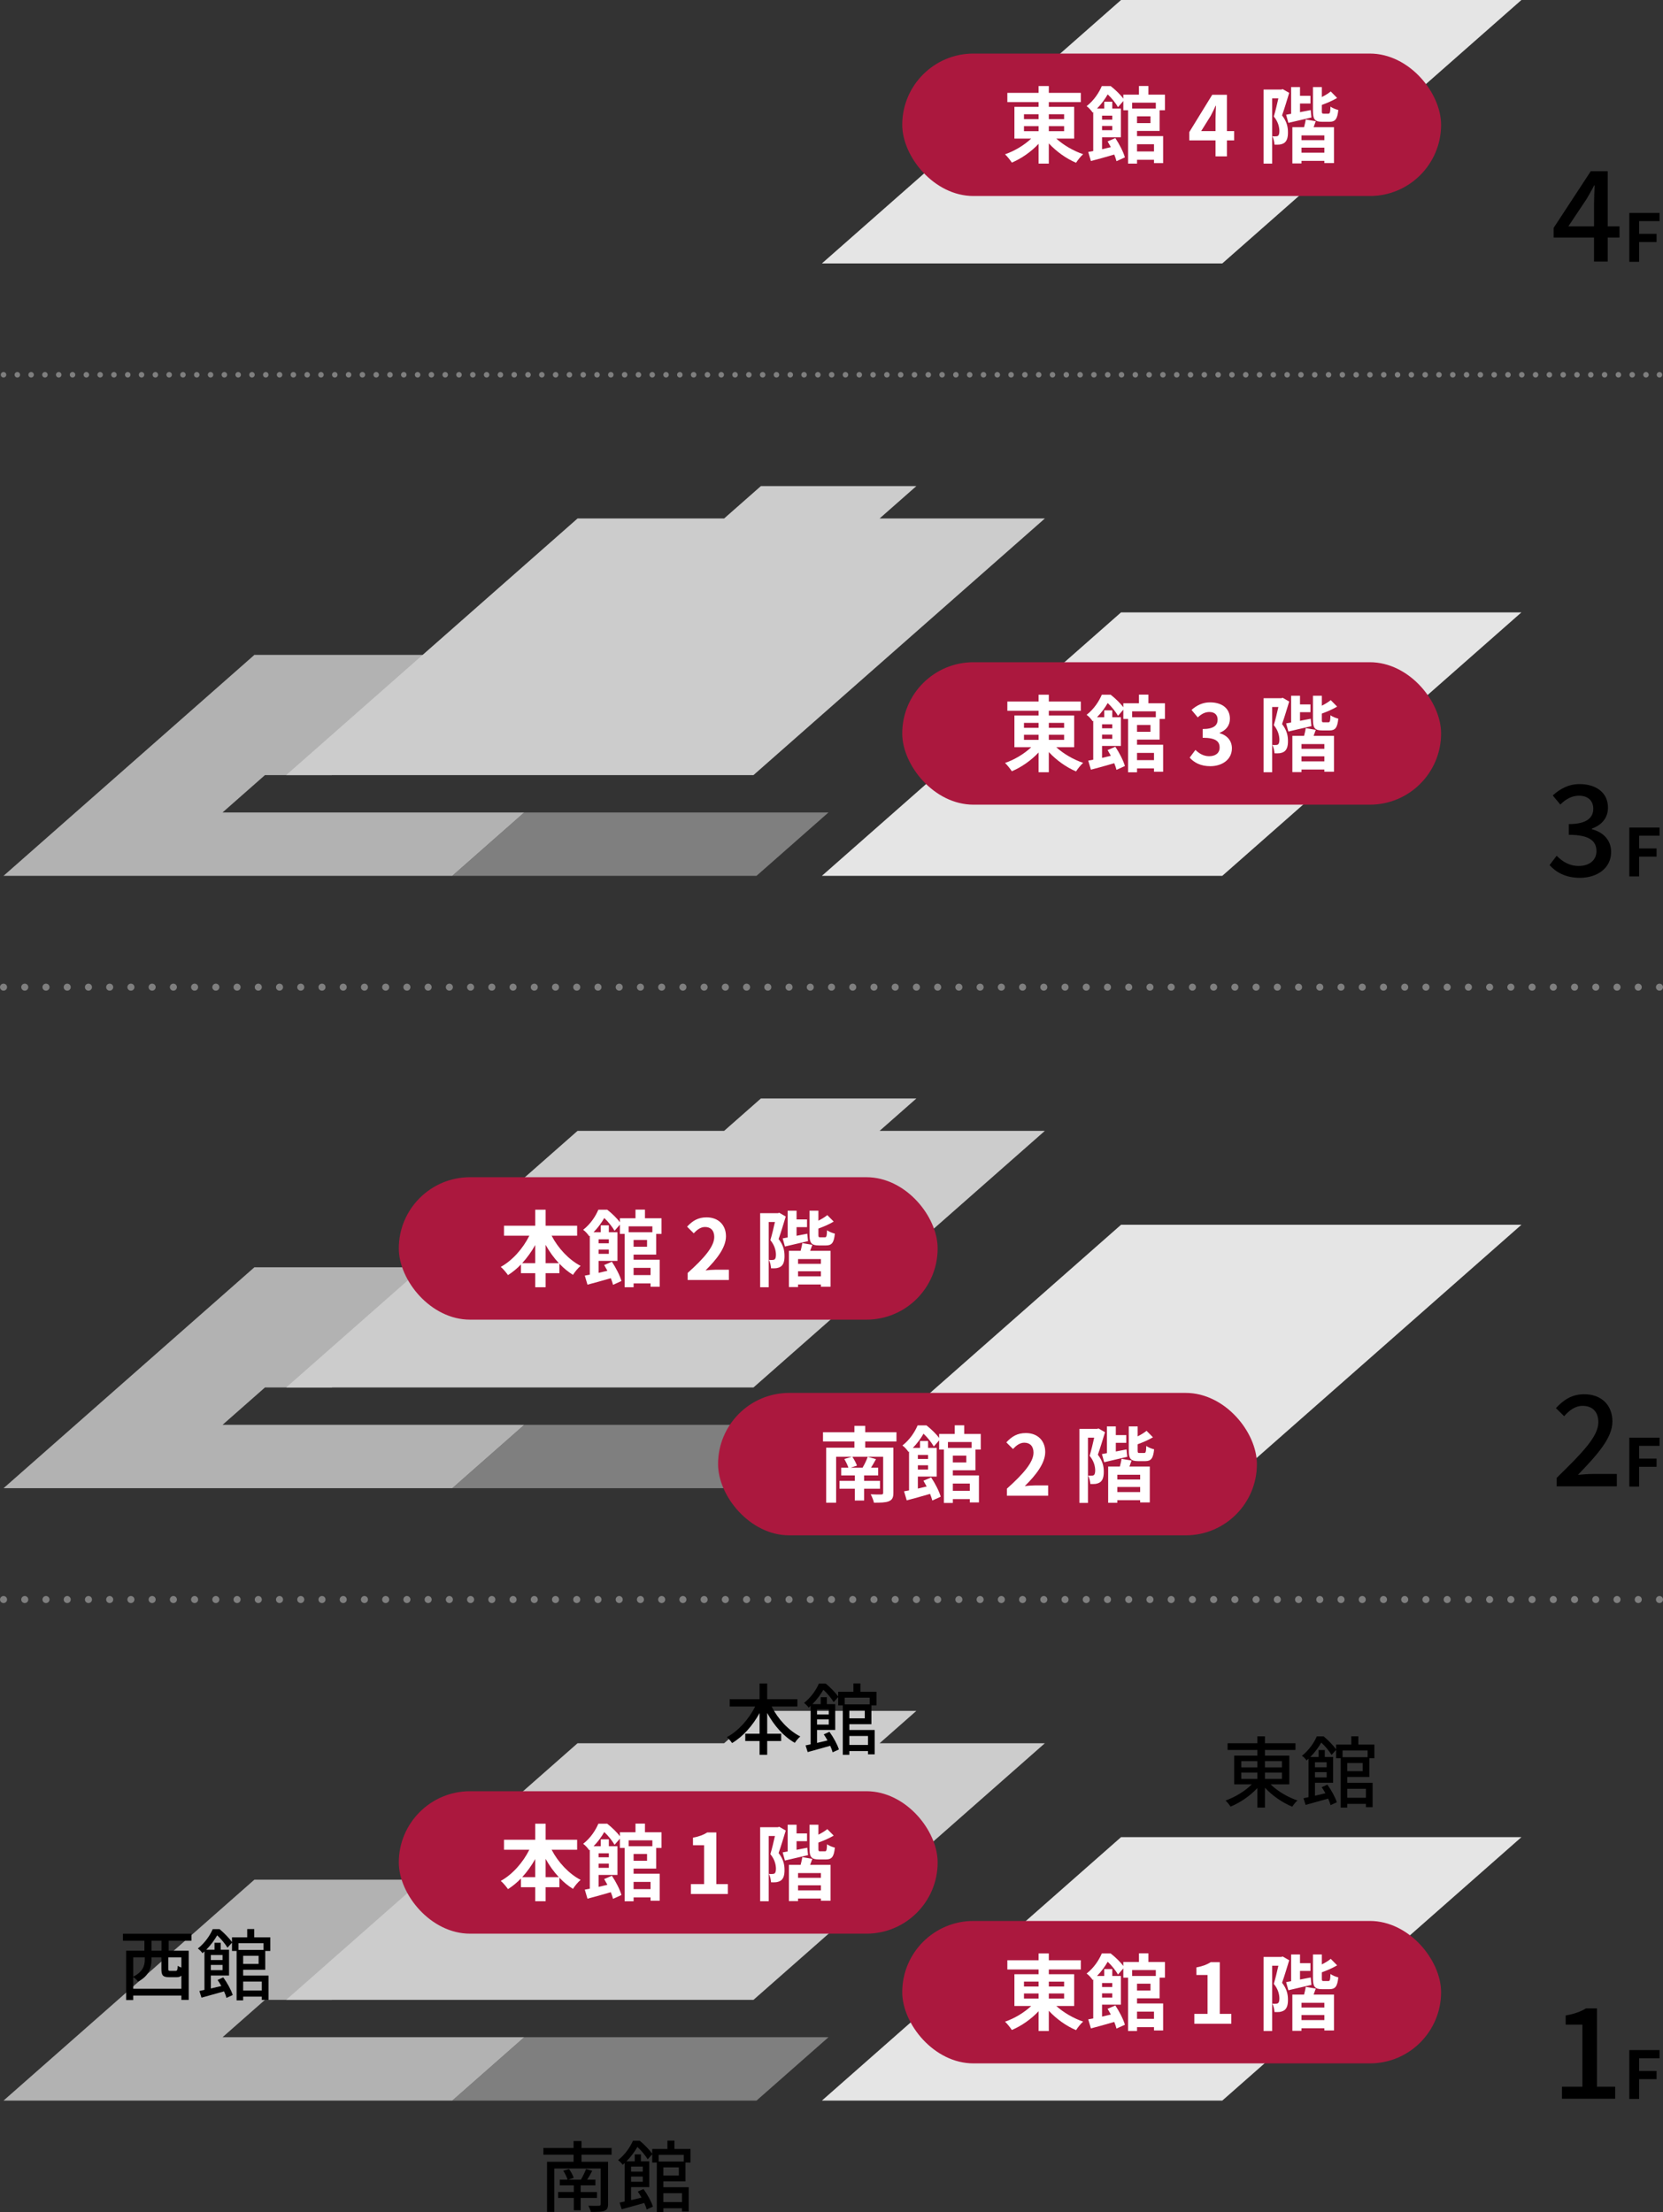 <?xml version="1.0" encoding="UTF-8"?>
<svg id="_レイヤー_1" data-name="レイヤー_1" xmlns="http://www.w3.org/2000/svg" version="1.1" viewBox="0 0 240.011 319.213">
  <rect x="0" y="0" width="240.011" height="319.213" fill="#333333" stroke="none"/>
  <!-- Generator: Adobe Illustrator 29.0.0, SVG Export Plug-In . SVG Version: 2.1.0 Build 186)  -->
  <defs>
    <style>
      .st0 {
        fill: #ab183e;
      }

      .st1 {
        stroke-dasharray: 0 1.992;
      }

      .st1, .st2, .st3, .st4 {
        fill: none;
        stroke: #7f7f7f;
        stroke-linecap: round;
        stroke-linejoin: round;
      }

      .st1, .st3 {
        stroke-width: .795px;
      }

      .st2 {
        stroke-dasharray: 0 3.064;
      }

      .st2, .st4 {
        stroke-width: 1.019px;
      }

      .st5 {
        fill: #e5e5e5;
      }

      .st6 {
        fill: #ccc;
      }

      .st7 {
        fill: #fff;
      }

      .st8 {
        fill: #7f7f7f;
      }

      .st9 {
        fill: #b2b2b2;
      }
    </style>
  </defs>
  <polygon class="st5" points="176.407 38.016 118.621 38.016 161.792 -0 219.578 -0 176.407 38.016"/>
  <g>
    <polygon class="st5" points="176.407 303.137 118.621 303.137 161.792 265.121 219.578 265.121 176.407 303.137"/>
    <polygon class="st8" points="109.185 303.137 65.278 303.137 75.663 293.992 119.57 293.992 109.185 303.137"/>
    <polygon class="st9" points="32.119 293.992 38.24 288.602 47.89 288.602 67.59 271.255 36.715 271.255 21.28 284.847 17.016 288.602 10.895 293.992 .51 303.137 65.278 303.137 75.663 293.992 32.119 293.992"/>
    <polygon class="st6" points="126.947 251.569 132.252 246.898 109.812 246.898 104.507 251.569 83.353 251.569 41.3 288.602 108.744 288.602 150.798 251.569 126.947 251.569"/>
  </g>
  <g>
    <polygon class="st5" points="176.407 214.763 118.621 214.763 161.792 176.747 219.578 176.747 176.407 214.763"/>
    <polygon class="st8" points="109.185 214.763 65.278 214.763 75.663 205.618 119.57 205.618 109.185 214.763"/>
    <polygon class="st9" points="32.119 205.618 38.24 200.228 47.89 200.228 67.59 182.881 36.715 182.881 21.28 196.473 17.016 200.228 10.895 205.618 .51 214.763 65.278 214.763 75.663 205.618 32.119 205.618"/>
    <polygon class="st6" points="126.947 163.196 132.252 158.524 109.812 158.524 104.507 163.196 83.353 163.196 41.3 200.228 108.744 200.228 150.798 163.196 126.947 163.196"/>
  </g>
  <polygon class="st5" points="176.407 126.39 118.621 126.39 161.792 88.374 219.578 88.374 176.407 126.39"/>
  <polygon class="st8" points="109.185 126.39 65.278 126.39 75.663 117.245 119.57 117.245 109.185 126.39"/>
  <polygon class="st9" points="32.119 117.245 38.24 111.855 47.89 111.855 67.59 94.507 36.715 94.507 21.28 108.1 17.016 111.855 10.895 117.245 .51 126.39 65.278 126.39 75.663 117.245 32.119 117.245"/>
  <polygon class="st6" points="126.947 74.822 132.252 70.15 109.812 70.15 104.507 74.822 83.353 74.822 41.3 111.855 108.744 111.855 150.798 74.822 126.947 74.822"/>
  <g>
    <line class="st4" x1=".51" y1="230.831" x2=".51" y2="230.831"/>
    <line class="st2" x1="3.574" y1="230.831" x2="237.969" y2="230.831"/>
    <line class="st4" x1="239.501" y1="230.831" x2="239.501" y2="230.831"/>
  </g>
  <g>
    <line class="st4" x1=".51" y1="142.457" x2=".51" y2="142.457"/>
    <line class="st2" x1="3.574" y1="142.457" x2="237.969" y2="142.457"/>
    <line class="st4" x1="239.501" y1="142.457" x2="239.501" y2="142.457"/>
  </g>
  <g>
    <line class="st3" x1=".51" y1="54.083" x2=".51" y2="54.083"/>
    <line class="st1" x1="2.501" y1="54.083" x2="238.505" y2="54.083"/>
    <line class="st3" x1="239.501" y1="54.083" x2="239.501" y2="54.083"/>
  </g>
  <g>
    <path d="M223.641,124.84l1.023-1.347c.786.801,1.792,1.475,3.181,1.475,1.518,0,2.56-.819,2.56-2.13,0-1.438-.95-2.366-3.985-2.366v-1.547c2.651,0,3.528-.965,3.528-2.221,0-1.165-.786-1.875-2.065-1.875-1.042,0-1.92.509-2.688,1.274l-1.097-1.311c1.061-.965,2.304-1.638,3.857-1.638,2.413,0,4.112,1.238,4.112,3.386,0,1.511-.896,2.512-2.321,3.04v.091c1.554.382,2.778,1.511,2.778,3.277,0,2.348-2.028,3.732-4.496,3.732-2.121,0-3.492-.837-4.388-1.839Z"/>
    <path d="M235.151,119.422h4.362v1.181h-2.947v1.837h2.517v1.181h-2.517v2.856h-1.415v-7.055Z"/>
  </g>
  <g>
    <path d="M224.665,213.273c3.747-3.659,6.014-5.989,6.014-8.028,0-1.42-.768-2.366-2.285-2.366-1.06,0-1.938.673-2.65,1.493l-1.188-1.165c1.152-1.238,2.34-2.002,4.095-2.002,2.468,0,4.059,1.565,4.059,3.932,0,2.385-2.176,4.788-4.973,7.7.677-.073,1.536-.127,2.194-.127h3.418v1.784h-8.683v-1.22Z"/>
    <path d="M235.151,207.472h4.362v1.181h-2.947v1.838h2.517v1.181h-2.517v2.856h-1.415v-7.056Z"/>
  </g>
  <g>
    <path d="M225.433,301.137h2.943v-8.956h-2.413v-1.329c1.261-.218,2.156-.546,2.925-1.019h1.59v11.304h2.633v1.729h-7.678v-1.729Z"/>
    <path d="M235.151,295.847h4.362v1.181h-2.947v1.837h2.517v1.181h-2.517v2.856h-1.415v-7.055Z"/>
  </g>
  <g>
    <path d="M183.385,257.506c.991.976,2.488,1.862,3.874,2.321-.26.213-.586.628-.755.897-1.385-.561-2.883-1.582-3.941-2.736v2.871h-1.092v-2.827c-1.048,1.133-2.5,2.12-3.874,2.681-.169-.269-.484-.662-.721-.875,1.352-.482,2.815-1.357,3.783-2.333h-2.533v-4.15h3.345v-.818h-4.302v-.965h4.302v-.998h1.092v.998h4.403v.965h-4.403v.818h3.514v4.15h-2.691ZM179.151,255.05h2.32v-.897h-2.32v.897ZM179.151,256.709h2.32v-.908h-2.32v.908ZM182.563,254.152v.897h2.455v-.897h-2.455ZM185.018,255.801h-2.455v.908h2.455v-.908Z"/>
    <path d="M194.441,256.44v.841h3.66v3.51h-.969v-.471h-2.691v.539h-.945v-7.133h-.665v-1.2l-.652.729c-.293-.494-.901-1.256-1.487-1.783-.371.639-.89,1.379-1.576,2.075h1.193v-.998h.89v.998h1.205v3.724h-2.624v1.873c.484-.112.991-.235,1.51-.359-.169-.314-.36-.605-.541-.875l.822-.37c.574.796,1.148,1.839,1.362,2.546l-.9.415c-.068-.27-.191-.595-.35-.942-1.138.325-2.319.65-3.254.909l-.305-.965c.226-.045.462-.101.732-.157v-5.552c-.09.09-.191.168-.293.258-.135-.225-.45-.539-.664-.673,1.047-.83,1.768-1.917,2.15-2.804h.979c.653.539,1.408,1.312,1.802,1.873v-.684h2.196v-1.2h1.014v1.2h2.319v1.962h-.731v2.714h-3.188ZM189.779,254.309v.729h1.689v-.729h-1.689ZM191.468,256.496v-.751h-1.689v.751h1.689ZM193.765,252.616v.964h3.615v-.964h-3.615ZM196.67,254.422h-2.229v1.177h2.229v-1.177ZM194.441,258.145v1.29h2.691v-1.29h-2.691Z"/>
  </g>
  <g>
    <path d="M111.367,246.271c.912,1.806,2.444,3.465,4.133,4.318-.247.213-.619.639-.788.919-1.61-.908-2.995-2.49-3.986-4.307v2.995h2.016v1.054h-2.016v1.985h-1.104v-1.985h-2.061v-1.054h2.061v-2.983c-.991,1.817-2.388,3.387-3.964,4.329-.169-.258-.518-.65-.743-.863,1.633-.864,3.153-2.58,4.076-4.408h-3.682v-1.054h4.312v-2.266h1.104v2.266h4.358v1.054h-3.717Z"/>
    <path d="M122.58,248.817v.841h3.66v3.51h-.969v-.471h-2.691v.539h-.945v-7.133h-.665v-1.2l-.653.729c-.292-.494-.9-1.256-1.486-1.783-.371.639-.89,1.379-1.576,2.075h1.193v-.998h.89v.998h1.205v3.724h-2.624v1.873c.484-.112.991-.235,1.51-.359-.169-.314-.36-.605-.541-.875l.822-.37c.574.796,1.148,1.839,1.362,2.546l-.9.415c-.068-.27-.191-.595-.35-.942-1.138.325-2.319.65-3.254.909l-.305-.965c.226-.045.462-.101.732-.157v-5.552c-.09.09-.191.168-.293.258-.135-.225-.45-.539-.664-.673,1.047-.83,1.768-1.917,2.15-2.804h.979c.653.539,1.408,1.312,1.802,1.873v-.684h2.196v-1.2h1.014v1.2h2.319v1.962h-.731v2.714h-3.188ZM117.918,246.686v.729h1.689v-.729h-1.689ZM119.608,248.873v-.751h-1.689v.751h1.689ZM121.905,244.993v.964h3.615v-.964h-3.615ZM124.81,246.798h-2.229v1.178h2.229v-1.178ZM122.58,250.521v1.29h2.691v-1.29h-2.691Z"/>
  </g>
  <g>
    <path d="M24.341,280.073v1.436h2.895v7.099h-1.059v-.628h-6.947v.65h-1.024v-7.122h2.634v-1.436h-3.096v-1.01h9.886v1.01h-3.288ZM26.177,287.003v-1.895c-.169.168-.395.224-.71.224h-1.036c-.935,0-1.137-.269-1.137-1.2v-1.66h-1.431v.359c0,1.065-.349,2.333-1.937,3.129-.124-.179-.472-.504-.697-.65v1.693h6.947ZM19.23,282.473v2.781c1.418-.695,1.666-1.648,1.666-2.456v-.325h-1.666ZM23.305,280.073h-1.441v1.436h1.441v-1.436ZM26.177,282.473h-1.881v1.66c0,.258.034.28.293.28h.754c.226,0,.271-.089.305-.729.112.09.326.191.529.258v-1.469Z"/>
    <path d="M35.093,284.256v.841h3.66v3.51h-.969v-.471h-2.691v.539h-.945v-7.133h-.665v-1.2l-.653.729c-.292-.494-.9-1.256-1.486-1.783-.371.639-.89,1.379-1.576,2.075h1.193v-.998h.89v.998h1.205v3.724h-2.624v1.873c.484-.112.991-.235,1.51-.359-.169-.314-.36-.605-.541-.875l.822-.37c.574.796,1.148,1.839,1.362,2.546l-.9.415c-.068-.27-.191-.595-.35-.942-1.138.325-2.319.65-3.254.909l-.305-.965c.226-.045.462-.101.732-.157v-5.552c-.09.09-.191.168-.293.258-.135-.225-.45-.539-.664-.673,1.047-.83,1.768-1.917,2.15-2.804h.979c.653.539,1.408,1.312,1.802,1.873v-.684h2.196v-1.2h1.014v1.2h2.319v1.962h-.731v2.714h-3.188ZM30.431,282.125v.729h1.689v-.729h-1.689ZM32.121,284.312v-.751h-1.689v.751h1.689ZM34.417,280.432v.964h3.615v-.964h-3.615ZM37.323,282.237h-2.229v1.177h2.229v-1.177ZM35.093,285.96v1.29h2.691v-1.29h-2.691Z"/>
  </g>
  <g>
    <path d="M83.929,310.948v1.021h3.829v6.112c0,.561-.146.818-.541.964-.394.157-1.047.157-1.937.157-.067-.258-.226-.651-.372-.897.643.034,1.329.022,1.51.011.214,0,.27-.056.27-.235v-5.148h-6.688v6.27h-1.048v-7.234h3.829v-1.021h-4.358v-.976h4.358v-.998h1.148v.998h4.336v.976h-4.336ZM83.805,317.183v1.783h-.99v-1.783h-2.264v-.852h2.264v-.965h-2.027v-.818h1.126c-.102-.359-.371-.886-.619-1.29l.822-.247c.293.381.562.908.687,1.267l-.788.27h1.824c.259-.426.574-1.088.743-1.537l.89.258c-.236.46-.495.92-.732,1.279h1.194v.818h-2.129v.965h2.354v.852h-2.354Z"/>
    <path d="M95.74,314.794v.841h3.66v3.51h-.969v-.471h-2.691v.539h-.945v-7.133h-.665v-1.2l-.653.729c-.292-.494-.9-1.256-1.486-1.783-.371.639-.89,1.379-1.576,2.075h1.193v-.998h.89v.998h1.205v3.724h-2.624v1.873c.484-.112.991-.235,1.51-.359-.169-.314-.36-.605-.541-.875l.822-.37c.574.796,1.148,1.839,1.362,2.546l-.9.415c-.068-.27-.191-.595-.35-.942-1.138.325-2.319.65-3.254.909l-.305-.965c.226-.045.462-.101.732-.157v-5.552c-.09.09-.191.168-.293.258-.135-.225-.45-.539-.664-.673,1.047-.83,1.768-1.917,2.15-2.804h.979c.653.539,1.408,1.312,1.802,1.873v-.684h2.196v-1.2h1.014v1.2h2.319v1.962h-.731v2.714h-3.188ZM91.078,312.663v.729h1.689v-.729h-1.689ZM92.767,314.85v-.751h-1.689v.751h1.689ZM95.064,310.97v.964h3.615v-.964h-3.615ZM97.969,312.776h-2.229v1.177h2.229v-1.177ZM95.74,316.499v1.29h2.691v-1.29h-2.691Z"/>
  </g>
  <g>
    <path d="M230.058,34.289h-5.832v-1.402l5.356-8.173h2.449v7.955h1.7v1.62h-1.7v3.458h-1.974v-3.458ZM230.058,32.669v-3.295c0-.729.055-1.894.091-2.622h-.073c-.329.655-.694,1.274-1.078,1.948l-2.65,3.969h3.711Z"/>
    <path d="M235.151,30.728h4.362v1.181h-2.947v1.837h2.517v1.181h-2.517v2.856h-1.415v-7.055Z"/>
  </g>
  <g>
    <rect class="st0" x="130.216" y="7.73" width="77.768" height="20.556" rx="10.278" ry="10.278"/>
    <g>
      <path class="st7" d="M152.45,19.999c1.019.935,2.482,1.787,3.873,2.254-.335.288-.791.864-1.02,1.235-1.402-.587-2.842-1.619-3.934-2.794v2.915h-1.475v-2.854c-1.08,1.151-2.471,2.123-3.862,2.71-.228-.348-.672-.912-.983-1.199,1.367-.468,2.782-1.319,3.778-2.267h-2.423v-4.582h3.49v-.684h-4.51v-1.332h4.51v-.983h1.475v.983h4.618v1.332h-4.618v.684h3.658v4.582h-2.578ZM147.784,17.193h2.111v-.708h-2.111v.708ZM147.784,18.932h2.111v-.732h-2.111v.732ZM151.37,16.485v.708h2.207v-.708h-2.207ZM153.577,18.2h-2.207v.732h2.207v-.732Z"/>
      <path class="st7" d="M164.101,18.896v.744h3.767v3.898h-1.319v-.48h-2.447v.552h-1.295v-7.7h-.684v-1.332l-.768.888c-.288-.516-.899-1.307-1.487-1.847-.372.648-.875,1.368-1.547,2.051h1.043v-.996h1.164v.996h1.247v4.138h-2.723v1.727c.408-.096.84-.192,1.271-.3-.156-.288-.312-.564-.468-.828l1.115-.48c.575.864,1.163,2.003,1.379,2.783l-1.211.552c-.072-.276-.18-.6-.324-.959-1.188.348-2.398.684-3.37.935l-.384-1.307c.216-.036.456-.084.72-.132v-5.625l-.084.072c-.18-.276-.588-.744-.875-.924,1.079-.839,1.799-1.967,2.194-2.902h1.283c.636.504,1.392,1.211,1.823,1.811v-.576h2.255v-1.247h1.367v1.247h2.387v2.255h-.768v2.986h-3.263ZM159.052,16.689v.576h1.476v-.576h-1.476ZM160.528,18.788v-.612h-1.476v.612h1.476ZM163.394,14.818v.852h3.418v-.852h-3.418ZM166.044,16.785h-1.943v.983h1.943v-.983ZM164.101,20.815v1.043h2.447v-1.043h-2.447Z"/>
      <path class="st7" d="M175.431,20.263h-3.79v-1.199l3.311-5.385h2.122v5.241h1.044v1.343h-1.044v2.303h-1.643v-2.303ZM175.431,18.92v-1.811c0-.516.036-1.319.06-1.847h-.048c-.216.48-.456.972-.708,1.451l-1.379,2.207h2.075Z"/>
      <path class="st7" d="M186.062,13.403c-.312,1.02-.695,2.315-1.031,3.25.72.923.852,1.739.852,2.422.012.768-.156,1.271-.516,1.535-.181.132-.408.204-.672.252-.204.024-.479.024-.756.012-.012-.324-.12-.852-.312-1.211.204.024.359.024.504.012.132,0,.239-.024.323-.083.132-.096.192-.348.192-.696-.012-.54-.156-1.295-.804-2.087.228-.755.479-1.799.659-2.615h-.899v9.415h-1.235v-10.686h2.555l.204-.06.936.54ZM189.276,16.953c-1.151.264-2.362.552-3.334.779l-.323-1.175c.216-.036.455-.084.719-.132v-3.862h1.284v1.259h1.511v1.115h-1.511v1.248l1.547-.3.107,1.067ZM189.588,18.356h2.938v5.181h-1.392v-.324h-3.298v.372h-1.319v-5.229h1.69c.097-.372.204-.792.24-1.116l1.451.252-.312.864ZM191.135,19.543h-3.298v.684h3.298v-.684ZM191.135,22.038v-.731h-3.298v.731h3.298ZM191.71,16.401c.229,0,.276-.144.312-1.02.252.204.779.408,1.127.492-.132,1.332-.455,1.703-1.283,1.703h-1.031c-1.092,0-1.344-.372-1.344-1.559v-3.454h1.284v1.439c.491-.251.971-.54,1.283-.803l.923.936c-.659.396-1.463.731-2.206,1.007v.875c0,.348.035.384.275.384h.659Z"/>
    </g>
  </g>
  <g>
    <rect class="st0" x="130.216" y="95.566" width="77.768" height="20.556" rx="10.278" ry="10.278"/>
    <g>
      <path class="st7" d="M152.45,107.835c1.019.935,2.482,1.787,3.873,2.254-.335.288-.791.864-1.02,1.235-1.402-.587-2.842-1.619-3.934-2.794v2.915h-1.475v-2.854c-1.08,1.151-2.471,2.123-3.862,2.71-.228-.348-.672-.912-.983-1.199,1.367-.468,2.782-1.319,3.778-2.267h-2.423v-4.582h3.49v-.684h-4.51v-1.332h4.51v-.983h1.475v.983h4.618v1.332h-4.618v.684h3.658v4.582h-2.578ZM147.784,105.029h2.111v-.708h-2.111v.708ZM147.784,106.768h2.111v-.732h-2.111v.732ZM151.37,104.321v.708h2.207v-.708h-2.207ZM153.577,106.036h-2.207v.732h2.207v-.732Z"/>
      <path class="st7" d="M164.101,106.732v.744h3.767v3.898h-1.319v-.48h-2.447v.552h-1.295v-7.7h-.684v-1.332l-.768.888c-.288-.516-.899-1.307-1.487-1.847-.372.648-.875,1.368-1.547,2.051h1.043v-.996h1.164v.996h1.247v4.138h-2.723v1.727c.408-.096.84-.192,1.271-.3-.156-.288-.312-.564-.468-.828l1.115-.48c.575.864,1.163,2.003,1.379,2.783l-1.211.552c-.072-.276-.18-.6-.324-.959-1.188.348-2.398.684-3.37.935l-.384-1.307c.216-.036.456-.084.72-.132v-5.625l-.084.072c-.18-.276-.588-.744-.875-.924,1.079-.839,1.799-1.967,2.194-2.902h1.283c.636.504,1.392,1.211,1.823,1.811v-.576h2.255v-1.247h1.367v1.247h2.387v2.255h-.768v2.986h-3.263ZM159.052,104.525v.576h1.476v-.576h-1.476ZM160.528,106.624v-.612h-1.476v.612h1.476ZM163.394,102.654v.852h3.418v-.852h-3.418ZM166.044,104.621h-1.943v.983h1.943v-.983ZM164.101,108.651v1.043h2.447v-1.043h-2.447Z"/>
      <path class="st7" d="M171.701,109.334l.828-1.115c.527.516,1.175.911,1.979.911.899,0,1.512-.443,1.512-1.247,0-.864-.517-1.416-2.447-1.416v-1.259c1.631,0,2.159-.563,2.159-1.355,0-.696-.432-1.104-1.188-1.104-.636,0-1.151.288-1.679.78l-.9-1.08c.768-.671,1.619-1.091,2.663-1.091,1.715,0,2.878.852,2.878,2.363,0,.959-.539,1.655-1.475,2.027v.06c.995.275,1.763,1.019,1.763,2.183,0,1.631-1.427,2.579-3.118,2.579-1.403,0-2.351-.528-2.975-1.235Z"/>
      <path class="st7" d="M186.062,101.239c-.312,1.02-.695,2.315-1.031,3.25.72.923.852,1.739.852,2.422.012.768-.156,1.271-.516,1.535-.181.132-.408.204-.672.252-.204.024-.479.024-.756.012-.012-.324-.12-.852-.312-1.211.204.024.359.024.504.012.132,0,.239-.024.323-.083.132-.096.192-.348.192-.696-.012-.54-.156-1.295-.804-2.087.228-.755.479-1.799.659-2.615h-.899v9.415h-1.235v-10.686h2.555l.204-.06.936.54ZM189.276,104.789c-1.151.264-2.362.552-3.334.779l-.323-1.175c.216-.036.455-.084.719-.132v-3.862h1.284v1.259h1.511v1.115h-1.511v1.248l1.547-.3.107,1.067ZM189.588,106.192h2.938v5.181h-1.392v-.324h-3.298v.372h-1.319v-5.229h1.69c.097-.372.204-.792.24-1.116l1.451.252-.312.864ZM191.135,107.379h-3.298v.684h3.298v-.684ZM191.135,109.874v-.731h-3.298v.731h3.298ZM191.71,104.237c.229,0,.276-.144.312-1.02.252.204.779.408,1.127.492-.132,1.332-.455,1.703-1.283,1.703h-1.031c-1.092,0-1.344-.372-1.344-1.559v-3.454h1.284v1.439c.491-.251.971-.54,1.283-.803l.923.936c-.659.396-1.463.731-2.206,1.007v.875c0,.348.035.384.275.384h.659Z"/>
    </g>
  </g>
  <g>
    <rect class="st0" x="130.216" y="277.213" width="77.768" height="20.556" rx="10.278" ry="10.278"/>
    <g>
      <path class="st7" d="M152.45,289.483c1.019.935,2.482,1.787,3.873,2.254-.335.288-.791.864-1.02,1.235-1.402-.587-2.842-1.619-3.934-2.794v2.915h-1.475v-2.854c-1.08,1.151-2.471,2.123-3.862,2.71-.228-.348-.672-.912-.983-1.199,1.367-.468,2.782-1.319,3.778-2.267h-2.423v-4.582h3.49v-.684h-4.51v-1.332h4.51v-.983h1.475v.983h4.618v1.332h-4.618v.684h3.658v4.582h-2.578ZM147.784,286.676h2.111v-.708h-2.111v.708ZM147.784,288.415h2.111v-.732h-2.111v.732ZM151.37,285.969v.708h2.207v-.708h-2.207ZM153.577,287.683h-2.207v.732h2.207v-.732Z"/>
      <path class="st7" d="M164.101,288.379v.744h3.767v3.898h-1.319v-.48h-2.447v.552h-1.295v-7.7h-.684v-1.332l-.768.888c-.288-.516-.899-1.307-1.487-1.847-.372.648-.875,1.368-1.547,2.051h1.043v-.996h1.164v.996h1.247v4.138h-2.723v1.727c.408-.096.84-.192,1.271-.3-.156-.288-.312-.564-.468-.828l1.115-.48c.575.864,1.163,2.003,1.379,2.783l-1.211.552c-.072-.276-.18-.6-.324-.959-1.188.348-2.398.684-3.37.935l-.384-1.307c.216-.036.456-.084.72-.132v-5.625l-.084.072c-.18-.276-.588-.744-.875-.924,1.079-.839,1.799-1.967,2.194-2.902h1.283c.636.504,1.392,1.211,1.823,1.811v-.576h2.255v-1.247h1.367v1.247h2.387v2.255h-.768v2.986h-3.263ZM159.052,286.172v.576h1.476v-.576h-1.476ZM160.528,288.271v-.612h-1.476v.612h1.476ZM163.394,284.302v.852h3.418v-.852h-3.418ZM166.044,286.268h-1.943v.983h1.943v-.983ZM164.101,290.298v1.043h2.447v-1.043h-2.447Z"/>
      <path class="st7" d="M172.372,290.622h1.907v-5.613h-1.607v-1.091c.888-.168,1.499-.396,2.062-.756h1.308v7.46h1.667v1.427h-5.337v-1.427Z"/>
      <path class="st7" d="M186.062,282.886c-.312,1.02-.695,2.315-1.031,3.25.72.923.852,1.739.852,2.422.012.768-.156,1.271-.516,1.535-.181.132-.408.204-.672.252-.204.024-.479.024-.756.012-.012-.324-.12-.852-.312-1.211.204.024.359.024.504.012.132,0,.239-.024.323-.083.132-.096.192-.348.192-.696-.012-.54-.156-1.295-.804-2.087.228-.755.479-1.799.659-2.615h-.899v9.415h-1.235v-10.686h2.555l.204-.06.936.54ZM189.276,286.436c-1.151.264-2.362.552-3.334.779l-.323-1.175c.216-.036.455-.084.719-.132v-3.862h1.284v1.259h1.511v1.115h-1.511v1.248l1.547-.3.107,1.067ZM189.588,287.84h2.938v5.181h-1.392v-.324h-3.298v.372h-1.319v-5.229h1.69c.097-.372.204-.792.24-1.116l1.451.252-.312.864ZM191.135,289.027h-3.298v.684h3.298v-.684ZM191.135,291.521v-.731h-3.298v.731h3.298ZM191.71,285.885c.229,0,.276-.144.312-1.02.252.204.779.408,1.127.492-.132,1.332-.455,1.703-1.283,1.703h-1.031c-1.092,0-1.344-.372-1.344-1.559v-3.454h1.284v1.439c.491-.251.971-.54,1.283-.803l.923.936c-.659.396-1.463.731-2.206,1.007v.875c0,.348.035.384.275.384h.659Z"/>
    </g>
  </g>
  <g>
    <rect class="st0" x="57.557" y="169.883" width="77.768" height="20.556" rx="10.278" ry="10.278"/>
    <g>
      <path class="st7" d="M79.61,178.327c.936,1.799,2.471,3.454,4.186,4.354-.359.288-.852.888-1.103,1.295-.696-.432-1.355-.971-1.955-1.607v1.367h-1.991v2.027h-1.499v-2.027h-2.062v-1.259c-.576.6-1.212,1.115-1.871,1.535-.252-.36-.708-.912-1.044-1.188,1.691-.923,3.202-2.65,4.126-4.498h-3.658v-1.439h4.51v-2.315h1.499v2.315h4.546v1.439h-3.683ZM77.247,182.285v-2.615c-.54.959-1.176,1.847-1.883,2.615h1.883ZM80.654,182.285c-.72-.768-1.367-1.667-1.907-2.639v2.639h1.907Z"/>
      <path class="st7" d="M91.442,181.049v.744h3.767v3.898h-1.319v-.48h-2.447v.552h-1.295v-7.7h-.684v-1.332l-.768.888c-.288-.516-.899-1.307-1.487-1.847-.372.648-.875,1.368-1.547,2.051h1.043v-.996h1.164v.996h1.247v4.138h-2.723v1.727c.408-.096.84-.192,1.271-.3-.156-.288-.312-.564-.468-.828l1.115-.48c.575.864,1.163,2.003,1.379,2.783l-1.211.552c-.072-.276-.18-.6-.324-.959-1.188.348-2.398.684-3.37.935l-.384-1.307c.216-.036.456-.084.72-.132v-5.625l-.084.072c-.18-.276-.588-.744-.875-.924,1.079-.839,1.799-1.967,2.194-2.902h1.283c.636.504,1.392,1.211,1.823,1.811v-.576h2.255v-1.247h1.367v1.247h2.387v2.255h-.768v2.986h-3.263ZM86.393,178.842v.576h1.476v-.576h-1.476ZM87.869,180.941v-.612h-1.476v.612h1.476ZM90.735,176.972v.852h3.418v-.852h-3.418ZM93.385,178.938h-1.943v.983h1.943v-.983ZM91.442,182.968v1.043h2.447v-1.043h-2.447Z"/>
      <path class="st7" d="M99.246,183.7c2.411-2.159,3.838-3.826,3.838-5.193,0-.9-.479-1.439-1.331-1.439-.647,0-1.176.42-1.631.912l-.96-.959c.815-.875,1.607-1.343,2.818-1.343,1.68,0,2.795,1.08,2.795,2.734,0,1.607-1.331,3.334-2.95,4.917.443-.048,1.031-.096,1.451-.096h1.919v1.487h-5.949v-1.02Z"/>
      <path class="st7" d="M113.403,175.556c-.312,1.02-.695,2.315-1.031,3.25.72.923.852,1.739.852,2.422.012.768-.156,1.271-.516,1.535-.181.132-.408.204-.672.252-.204.024-.479.024-.756.012-.012-.324-.12-.852-.312-1.211.204.024.359.024.504.012.132,0,.239-.024.323-.083.132-.096.192-.348.192-.696-.012-.54-.156-1.295-.804-2.087.228-.755.479-1.799.659-2.615h-.899v9.415h-1.235v-10.686h2.555l.204-.06.936.54ZM116.617,179.106c-1.151.264-2.362.552-3.334.779l-.323-1.175c.216-.036.455-.084.719-.132v-3.862h1.284v1.259h1.511v1.115h-1.511v1.248l1.547-.3.107,1.067ZM116.929,180.51h2.938v5.181h-1.392v-.324h-3.298v.372h-1.319v-5.229h1.69c.097-.372.204-.792.24-1.116l1.451.252-.312.864ZM118.476,181.697h-3.298v.684h3.298v-.684ZM118.476,184.191v-.731h-3.298v.731h3.298ZM119.051,178.555c.229,0,.276-.144.312-1.02.252.204.779.408,1.127.492-.132,1.332-.455,1.703-1.283,1.703h-1.031c-1.092,0-1.344-.372-1.344-1.559v-3.454h1.284v1.439c.491-.251.971-.54,1.283-.803l.923.936c-.659.396-1.463.731-2.206,1.007v.875c0,.348.035.384.275.384h.659Z"/>
    </g>
  </g>
  <g>
    <rect class="st0" x="57.557" y="258.492" width="77.768" height="20.556" rx="10.278" ry="10.278"/>
    <g>
      <path class="st7" d="M79.61,266.935c.936,1.799,2.471,3.454,4.186,4.354-.359.288-.852.888-1.103,1.295-.696-.432-1.355-.971-1.955-1.607v1.367h-1.991v2.027h-1.499v-2.027h-2.062v-1.259c-.576.6-1.212,1.115-1.871,1.535-.252-.36-.708-.912-1.044-1.188,1.691-.923,3.202-2.65,4.126-4.498h-3.658v-1.439h4.51v-2.315h1.499v2.315h4.546v1.439h-3.683ZM77.247,270.893v-2.615c-.54.959-1.176,1.847-1.883,2.615h1.883ZM80.654,270.893c-.72-.768-1.367-1.667-1.907-2.639v2.639h1.907Z"/>
      <path class="st7" d="M91.442,269.658v.744h3.767v3.898h-1.319v-.48h-2.447v.552h-1.295v-7.7h-.684v-1.332l-.768.888c-.288-.516-.899-1.307-1.487-1.847-.372.648-.875,1.368-1.547,2.051h1.043v-.996h1.164v.996h1.247v4.138h-2.723v1.727c.408-.096.84-.192,1.271-.3-.156-.288-.312-.564-.468-.828l1.115-.48c.575.864,1.163,2.003,1.379,2.783l-1.211.552c-.072-.276-.18-.6-.324-.959-1.188.348-2.398.684-3.37.935l-.384-1.307c.216-.036.456-.084.72-.132v-5.625l-.084.072c-.18-.276-.588-.744-.875-.924,1.079-.839,1.799-1.967,2.194-2.902h1.283c.636.504,1.392,1.211,1.823,1.811v-.576h2.255v-1.247h1.367v1.247h2.387v2.255h-.768v2.986h-3.263ZM86.393,267.451v.576h1.476v-.576h-1.476ZM87.869,269.55v-.612h-1.476v.612h1.476ZM90.735,265.58v.852h3.418v-.852h-3.418ZM93.385,267.547h-1.943v.983h1.943v-.983ZM91.442,271.577v1.043h2.447v-1.043h-2.447Z"/>
      <path class="st7" d="M99.713,271.9h1.907v-5.613h-1.607v-1.091c.888-.168,1.499-.396,2.062-.756h1.308v7.46h1.667v1.427h-5.337v-1.427Z"/>
      <path class="st7" d="M113.403,264.164c-.312,1.02-.695,2.315-1.031,3.25.72.923.852,1.739.852,2.422.012.768-.156,1.271-.516,1.535-.181.132-.408.204-.672.252-.204.024-.479.024-.756.012-.012-.324-.12-.852-.312-1.211.204.024.359.024.504.012.132,0,.239-.024.323-.083.132-.096.192-.348.192-.696-.012-.54-.156-1.295-.804-2.087.228-.755.479-1.799.659-2.615h-.899v9.415h-1.235v-10.686h2.555l.204-.06.936.54ZM116.617,267.715c-1.151.264-2.362.552-3.334.779l-.323-1.175c.216-.036.455-.084.719-.132v-3.862h1.284v1.259h1.511v1.115h-1.511v1.248l1.547-.3.107,1.067ZM116.929,269.118h2.938v5.181h-1.392v-.324h-3.298v.372h-1.319v-5.229h1.69c.097-.372.204-.792.24-1.116l1.451.252-.312.864ZM118.476,270.305h-3.298v.684h3.298v-.684ZM118.476,272.8v-.731h-3.298v.731h3.298ZM119.051,267.163c.229,0,.276-.144.312-1.02.252.204.779.408,1.127.492-.132,1.332-.455,1.703-1.283,1.703h-1.031c-1.092,0-1.344-.372-1.344-1.559v-3.454h1.284v1.439c.491-.251.971-.54,1.283-.803l.923.936c-.659.396-1.463.731-2.206,1.007v.875c0,.348.035.384.275.384h.659Z"/>
    </g>
  </g>
  <g>
    <rect class="st0" x="103.633" y="201.01" width="77.768" height="20.556" rx="10.278" ry="10.278"/>
    <g>
      <path class="st7" d="M124.871,208.015v.899h4.066v6.512c0,.696-.168,1.02-.66,1.224-.479.192-1.188.204-2.146.204-.072-.36-.288-.875-.468-1.211.588.036,1.331.036,1.522.024.217,0,.276-.06.276-.252v-5.193h-4.449c.264.396.539.912.671,1.283l-.911.3h1.811l-.084-.024c.265-.432.576-1.079.732-1.547l1.199.336c-.252.443-.492.875-.72,1.235h1.031v1.116h-2.026v.779h2.29v1.14h-2.29v1.703h-1.344v-1.703h-2.207v-1.14h2.207v-.779h-1.967v-1.116h1.043c-.119-.372-.371-.875-.587-1.259l1.091-.324h-2.278v6.632h-1.439v-7.939h4.078v-.899h-4.534v-1.332h4.534v-.912h1.559v.912h4.51v1.332h-4.51Z"/>
      <path class="st7" d="M137.518,212.176v.744h3.767v3.898h-1.319v-.48h-2.447v.552h-1.295v-7.7h-.684v-1.332l-.768.888c-.288-.516-.899-1.307-1.487-1.847-.372.648-.875,1.368-1.547,2.051h1.043v-.996h1.164v.996h1.247v4.138h-2.723v1.727c.408-.096.84-.192,1.271-.3-.156-.288-.312-.564-.468-.828l1.115-.48c.575.864,1.163,2.003,1.379,2.783l-1.211.552c-.072-.276-.18-.6-.324-.959-1.188.348-2.398.684-3.37.935l-.384-1.307c.216-.036.456-.084.72-.132v-5.625l-.084.072c-.18-.276-.588-.744-.875-.924,1.079-.839,1.799-1.967,2.194-2.902h1.283c.636.504,1.392,1.211,1.823,1.811v-.576h2.255v-1.247h1.367v1.247h2.387v2.255h-.768v2.986h-3.263ZM132.469,209.969v.576h1.476v-.576h-1.476ZM133.945,212.068v-.612h-1.476v.612h1.476ZM136.811,208.098v.852h3.418v-.852h-3.418ZM139.461,210.065h-1.943v.983h1.943v-.983ZM137.518,214.095v1.043h2.447v-1.043h-2.447Z"/>
      <path class="st7" d="M145.322,214.827c2.411-2.159,3.838-3.826,3.838-5.193,0-.9-.479-1.439-1.331-1.439-.647,0-1.176.42-1.631.912l-.96-.959c.815-.875,1.607-1.343,2.818-1.343,1.68,0,2.795,1.08,2.795,2.734,0,1.607-1.331,3.334-2.95,4.917.443-.048,1.031-.096,1.451-.096h1.919v1.487h-5.949v-1.02Z"/>
      <path class="st7" d="M159.479,206.683c-.312,1.02-.695,2.315-1.031,3.25.72.923.852,1.739.852,2.422.012.768-.156,1.271-.516,1.535-.181.132-.408.204-.672.252-.204.024-.479.024-.756.012-.012-.324-.12-.852-.312-1.211.204.024.359.024.504.012.132,0,.239-.024.323-.083.132-.096.192-.348.192-.696-.012-.54-.156-1.295-.804-2.087.228-.755.479-1.799.659-2.615h-.899v9.415h-1.235v-10.686h2.555l.204-.06.936.54ZM162.693,210.233c-1.151.264-2.362.552-3.334.779l-.323-1.175c.216-.036.455-.084.719-.132v-3.862h1.284v1.259h1.511v1.115h-1.511v1.248l1.547-.3.107,1.067ZM163.005,211.637h2.938v5.181h-1.392v-.324h-3.298v.372h-1.319v-5.229h1.69c.097-.372.204-.792.24-1.116l1.451.252-.312.864ZM164.552,212.824h-3.298v.684h3.298v-.684ZM164.552,215.318v-.731h-3.298v.731h3.298ZM165.127,209.682c.229,0,.276-.144.312-1.02.252.204.779.408,1.127.492-.132,1.332-.455,1.703-1.283,1.703h-1.031c-1.092,0-1.344-.372-1.344-1.559v-3.454h1.284v1.439c.491-.251.971-.54,1.283-.803l.923.936c-.659.396-1.463.731-2.206,1.007v.875c0,.348.035.384.275.384h.659Z"/>
    </g>
  </g>
</svg>